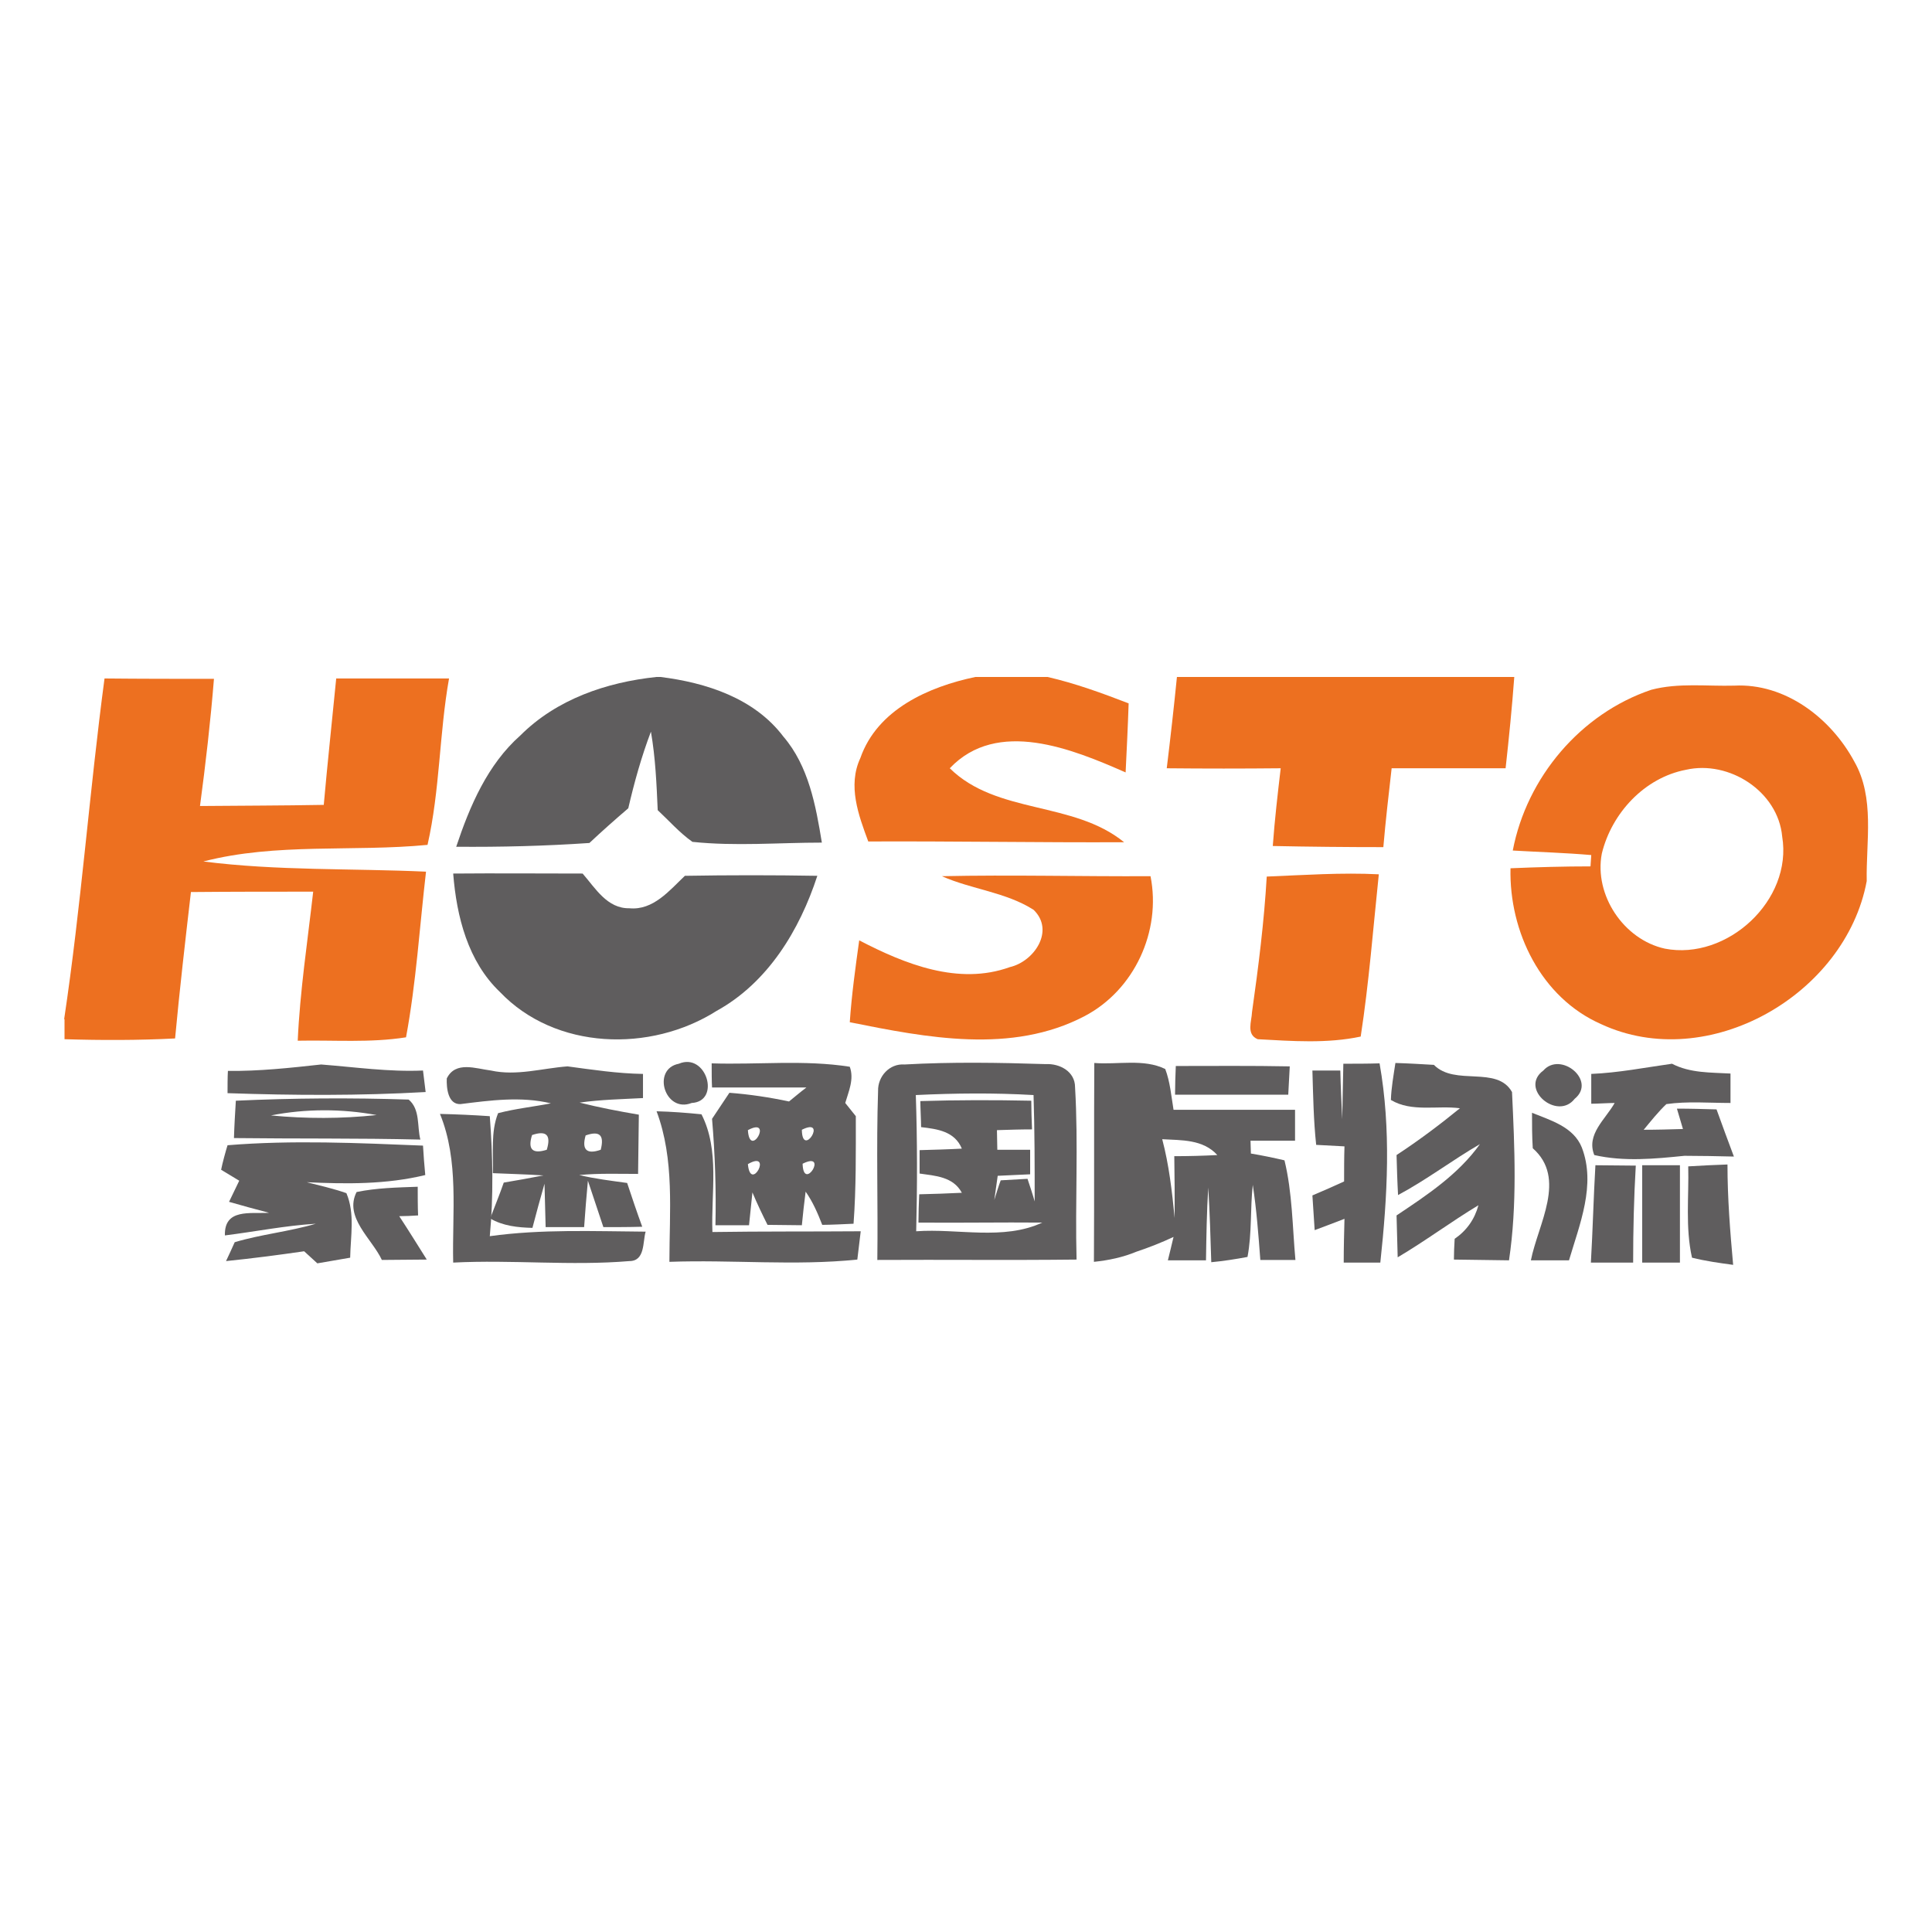 <?xml version="1.0" encoding="utf-8"?>
<!-- Generator: Adobe Illustrator 21.1.0, SVG Export Plug-In . SVG Version: 6.00 Build 0)  -->
<svg version="1.1" id="Слой_1" xmlns="http://www.w3.org/2000/svg" xmlns:xlink="http://www.w3.org/1999/xlink" x="0px" y="0px"
	 viewBox="0 0 512 512" style="enable-background:new 0 0 512 512;" xml:space="preserve">
<style type="text/css">
	.st0{fill:#FFFFFF;}
	.st1{fill:#5F5D5E;}
	.st2{fill:#ED7020;}
</style>
<rect class="st0" width="512" height="512"/>
<g id="_x23_5f5d5eff">
	<path class="st1" d="M174,179.4h1c12.1,1.5,24.9,5.6,32.6,15.8c6.7,7.8,8.6,18.3,10.2,28.1c-11.4,0-22.9,1-34.3-0.2
		c-3.4-2.4-6.2-5.6-9.2-8.4c-0.3-6.9-0.6-13.9-1.8-20.8c-2.5,6.6-4.4,13.4-6,20.3c-3.5,3-7,6.1-10.3,9.2c-11.7,0.8-23.5,1.1-35.3,1
		c3.6-10.8,8.3-21.8,17-29.5C147.5,185.3,160.7,180.8,174,179.4z"/>
	<path class="st1" d="M120.1,231.5c11.5-0.1,22.9,0,34.3,0c3.4,3.9,6.5,9.3,12.4,9.2c6.3,0.6,10.6-4.7,14.7-8.6
		c11.7-0.2,23.4-0.2,35.1,0c-4.7,14.4-13.1,28.3-26.7,35.8c-17.5,11.1-42.7,10.4-57.4-5C124,254.8,121,242.9,120.1,231.5z"/>
	<path class="st1" d="M179.9,281.9c7.3-3.1,11.2,10,3.4,10.4C176.2,295.1,172.6,283.3,179.9,281.9z"/>
	<path class="st1" d="M60.4,283.8c8.3,0.1,16.5-0.8,24.7-1.7c9,0.7,18,2,27,1.6c0.2,1.4,0.5,4.3,0.7,5.7c-17.5,1-35,0.9-52.5,0.3
		C60.3,288.2,60.3,285.2,60.4,283.8z"/>
	<path class="st1" d="M118.4,285.8c2.3-4.7,7.7-2.6,11.7-2.1c6.8,1.5,13.6-0.6,20.3-1.1c6.7,0.9,13.3,1.9,20,2c0,1.6,0,4.8,0,6.4
		c-5.6,0.3-11.2,0.4-16.8,1.2c5.2,1.3,10.4,2.3,15.7,3.2c-0.1,5.2-0.1,10.5-0.2,15.7c-5.2,0-10.4-0.2-15.6,0.3
		c4.2,1,8.4,1.5,12.7,2.1c1.3,3.9,2.6,7.8,4,11.6c-3.4,0.1-6.9,0.1-10.3,0.1c-1.4-4.1-2.7-8.2-4.1-12.3c-0.4,4.1-0.7,8.2-1,12.3
		c-3.4,0-6.8,0-10.2,0c-0.1-3.9-0.2-7.7-0.3-11.5c-1.1,3.9-2.2,7.8-3.2,11.7c-3.9-0.1-7.8-0.5-11.2-2.5c1.2-3.2,2.5-6.3,3.6-9.5
		c3.5-0.6,7-1.2,10.5-1.9c-4.5-0.3-9-0.4-13.4-0.6c0.2-5.3-0.6-10.9,1.4-15.9c4.6-1.2,9.4-1.7,14-2.6c-7.9-1.9-16-0.8-24,0.2
		C118.7,292.7,118.3,288.3,118.4,285.8 M141,300.8c-1.2,3.8,0.1,5.1,3.9,3.9C146.1,300.8,144.8,299.5,141,300.8 M155.2,300.9
		c-1.1,3.8,0.3,5.1,4,3.8C160.2,300.8,158.9,299.6,155.2,300.9z"/>
	<path class="st1" d="M188.6,281.8c12.2,0.4,24.5-1,36.6,0.9c1.2,3.3-0.3,6.5-1.2,9.6c0.7,0.9,2.1,2.6,2.8,3.5
		c0,9.5,0.1,19-0.6,28.5c-2.1,0.1-6.3,0.3-8.3,0.3c-1.2-3.1-2.5-6.1-4.4-8.8c-0.3,2.2-0.8,6.7-1,8.9c-3,0-6.1-0.1-9.1-0.1
		c-1.4-2.8-2.8-5.7-4-8.6c-0.2,2.2-0.7,6.5-0.9,8.7c-2.2,0-6.7,0-8.9,0c0.2-9.4-0.1-18.8-0.9-28.2c1.1-1.7,3.5-5.2,4.6-6.9
		c5.3,0.4,10.6,1.2,15.8,2.3c1.5-1.2,3-2.5,4.6-3.7c-8.3,0-16.7,0-25,0C188.6,286.7,188.6,283.5,188.6,281.8 M198.2,299.5
		C198.7,307.4,205.1,295.8,198.2,299.5 M212.5,299.4C212.6,307.2,219.5,295.9,212.5,299.4 M198.2,308.5
		C198.9,316.3,205,304.6,198.2,308.5 M212.7,308.4C212.9,316.1,219.7,304.9,212.7,308.4z"/>
	<path class="st1" d="M232.7,289.1c-0.1-3.8,3-7.3,7-7c12.5-0.7,25-0.5,37.4-0.1c3.8-0.2,7.8,2,7.8,6.1c0.9,15.2,0,30.5,0.4,45.7
		c-17.6,0.2-35.2,0-52.8,0.1C232.7,319,232.2,304.1,232.7,289.1 M242.7,290.2c0.4,12,0.4,24.1,0.1,36.1c11-0.8,23.1,2.5,33.4-2.3
		c-10.9-0.1-21.9,0.1-32.8,0c0-1.9,0.1-5.7,0.2-7.5c3.8-0.1,7.5-0.2,11.3-0.4c-2.3-4.3-7.1-4.5-11.2-5.1c0-1.6,0-4.7,0-6.2
		c3.7-0.1,7.5-0.2,11.2-0.4c-1.9-4.6-6.5-5.2-10.8-5.7c0-1.7-0.2-5.2-0.2-6.9c9.8-0.3,19.6-0.3,29.4-0.1c0,1.9,0.1,5.7,0.2,7.6
		c-3.1,0-6.2,0.1-9.3,0.2c0,1.3,0.1,3.9,0.1,5.2c2.9,0,5.8,0,8.7,0c0,1.6,0,4.8,0,6.5c-2.9,0.1-5.7,0.3-8.6,0.4
		c-0.2,1.6-0.7,4.8-0.9,6.4c0.4-1.3,1.2-3.9,1.7-5.2c1.8-0.1,5.3-0.3,7.1-0.4c0.5,1.5,1.5,4.5,1.9,6c0-9.4,0-18.8-0.3-28.2
		C263.5,289.6,253.1,289.7,242.7,290.2z"/>
	<path class="st1" d="M289.9,334.4c0.1-17.6,0-35.1,0.1-52.7c6.2,0.5,13.1-1.2,18.8,1.6c1.3,3.4,1.6,7.2,2.2,10.8
		c10.7,0,21.5,0,32.2,0c0,2,0,6.1,0,8.2c-3.9,0-7.9,0-11.8,0c0,0.9,0.1,2.6,0.1,3.4c3,0.5,5.9,1.1,8.9,1.8
		c2.1,8.6,2.1,17.6,2.9,26.4c-2.3,0-7,0-9.3,0c-0.5-6.7-1-13.3-2-19.9c-0.7,6.3-0.2,12.8-1.4,19.1c-3.2,0.6-6.4,1.1-9.6,1.4
		c-0.2-6.6-0.4-13.2-0.8-19.8c-0.4,6.4-0.5,12.9-0.6,19.3c-3.4,0-6.7,0-10.1,0c0.4-1.5,1.1-4.6,1.5-6.2c-3.2,1.5-6.5,2.8-9.8,3.9
		C297.6,333.2,293.8,334,289.9,334.4 M308,301.9c1.8,6.8,2.6,13.8,3.3,20.9c0-5.5,0-10.9-0.1-16.4c3.8,0,7.6-0.1,11.4-0.3
		C318.8,301.9,313.1,302.2,308,301.9z"/>
	<path class="st1" d="M311.6,282.5c10.1,0,20.1-0.1,30.2,0.1c-0.1,2.5-0.3,5-0.4,7.5c-10,0-20,0-30,0
		C311.4,288.2,311.5,284.4,311.6,282.5z"/>
	<path class="st1" d="M356,281.9c3.2,0,6.4,0,9.6-0.1c3.1,17.5,2.1,35.2,0.2,52.8c-3.2,0-6.5,0-9.7,0c0-3.9,0.1-7.7,0.2-11.6
		c-2.6,1-5.2,2-7.9,3c-0.2-3.1-0.4-6.1-0.6-9.2c2.8-1.2,5.6-2.4,8.4-3.7c0-3.1,0-6.2,0.1-9.3c-1.9-0.1-5.6-0.3-7.5-0.4
		c-0.7-6.5-0.8-13.1-1-19.7c1.8,0,5.5,0,7.4,0c0.1,4.3,0.3,8.6,0.5,12.9C355.8,291.7,355.9,286.8,356,281.9z"/>
	<path class="st1" d="M369.8,281.7c3.4,0.1,6.8,0.3,10.2,0.5c5.6,5.7,16.7,0.1,20.7,7.2c0.7,14.8,1.4,29.9-0.8,44.6
		c-4.9-0.1-9.7-0.1-14.6-0.2c0-1.4,0.1-4.1,0.2-5.5c3.2-2.2,5.3-5.2,6.3-8.9c-7.3,4.4-14.1,9.5-21.4,13.8c-0.1-3.7-0.2-7.4-0.3-11.1
		c8.1-5.4,16.4-10.9,22.1-18.9c-7.4,4.3-14.2,9.5-21.7,13.5c-0.2-3.5-0.3-7.1-0.4-10.6c5.8-3.8,11.4-8,16.8-12.4
		c-6-0.8-12.8,1.1-18.3-2.2C368.7,288.3,369.3,285,369.8,281.7z"/>
	<path class="st1" d="M409,283.7c4.6-5.2,14.2,2.7,8.3,7.5C412.7,297.1,402.5,288.5,409,283.7z"/>
	<path class="st1" d="M421.7,284.6c7.2-0.3,14.3-1.7,21.4-2.7c4.8,2.5,10.2,2.3,15.5,2.6c0,2,0,5.9,0,7.8c-5.7,0-11.4-0.5-17,0.3
		c-2.2,2.1-4.1,4.5-6,6.8c3.5,0,7-0.1,10.4-0.2c-0.4-1.4-1.2-4-1.6-5.4c3.5,0,7,0.1,10.5,0.2c1.5,4.1,3,8.3,4.6,12.5
		c-4.4-0.1-8.8-0.2-13.1-0.2c-7.9,0.8-16,1.6-23.9-0.2c-2.2-5.5,3-9.5,5.4-13.8c-1.5,0-4.6,0.2-6.2,0.2
		C421.7,290.5,421.7,286.5,421.7,284.6z"/>
	<path class="st1" d="M62.5,291.7c15.2-0.7,30.5-0.8,45.8-0.3c3.1,2.6,2.2,7.1,3.1,10.6c-16.5-0.4-33-0.2-49.4-0.4
		C62.1,298.3,62.3,295,62.5,291.7 M71.8,295.6c9.3,0.9,18.7,0.9,28-0.1C90.6,293.8,81,293.8,71.8,295.6z"/>
	<path class="st1" d="M116.6,295.2c4.4,0.1,8.8,0.3,13.2,0.6c0.8,10.6,1,21.2,0,31.8c13.7-1.9,27.5-1.3,41.3-1.2
		c-0.8,2.7-0.1,7.8-4.3,7.8c-15.5,1.3-31.1-0.4-46.7,0.4C119.8,321.3,121.7,307.7,116.6,295.2z"/>
	<path class="st1" d="M174,294.5c4,0.1,7.9,0.4,11.9,0.8c4.9,9.6,2.5,20.9,2.9,31.2c13.1-0.2,26.2-0.1,39.3-0.2
		c-0.2,1.9-0.7,5.6-0.9,7.5c-16.6,1.7-33.2,0-49.8,0.6C177.4,321.1,178.8,307.3,174,294.5z"/>
	<path class="st1" d="M406,294.9c4.9,2,11,3.7,13.2,9.2c3.8,9.9-0.6,20.4-3.4,29.9c-3.4,0-6.8,0-10.1,0c1.9-9.6,9.6-21.7,0.5-29.7
		C406,301.2,406,298.1,406,294.9z"/>
	<path class="st1" d="M60.3,303.5c17.1-1.4,34.6-0.6,51.8,0.1c0.1,1.9,0.4,5.9,0.6,7.8c-10.3,2.5-20.9,2.4-31.4,1.9
		c3.5,0.9,7.1,1.7,10.5,2.9c2.3,5.4,1.1,11.4,1,17.1c-2.2,0.4-6.5,1.1-8.7,1.5c-0.9-0.8-2.6-2.4-3.5-3.2c-6.9,1-13.8,1.9-20.7,2.6
		c0.6-1.2,1.7-3.7,2.3-5c7-2.1,14.4-2.8,21.5-4.9c-8.1,0.5-16.1,2.1-24.1,3.1c-0.2-7.2,6.7-5.7,11.7-6c-3.5-0.9-7.1-1.9-10.6-2.9
		c0.7-1.4,2-4.2,2.7-5.6c-1.2-0.7-3.6-2.2-4.8-2.9C58.9,308.4,59.8,305.1,60.3,303.5z"/>
	<path class="st1" d="M447.4,309.1c3.5-0.2,7-0.4,10.4-0.5c0,8.9,0.7,17.7,1.5,26.6c-3.7-0.5-7.3-1-10.9-1.9
		C446.6,325.3,447.6,317.1,447.4,309.1z"/>
	<path class="st1" d="M422.8,308.8c2.7,0,8,0.1,10.7,0.1c-0.5,8.6-0.7,17.1-0.7,25.7c-3.7,0-7.5,0-11.2,0
		C422.1,326,422.3,317.4,422.8,308.8z"/>
	<path class="st1" d="M435.2,308.8c2.5,0,7.5,0,10,0c0,8.6,0,17.2,0,25.8c-2.5,0-7.5,0-10,0C435.2,326,435.2,317.4,435.2,308.8z"/>
	<path class="st1" d="M94.5,315.9c5.3-1.1,10.8-1.2,16.2-1.4c0,1.9,0,5.7,0.1,7.6c-1.2,0.1-3.7,0.2-5,0.2c2.5,3.8,4.9,7.7,7.3,11.5
		c-4,0-8,0.1-11.9,0.1C98.6,328.3,91.1,322.6,94.5,315.9z"/>
</g>
<g id="_x23_ed7020ff">
	<path class="st2" d="M258.5,179.4h19.1c7.4,1.7,14.5,4.3,21.5,7c-0.2,6.1-0.5,12.2-0.8,18.3c-14.1-6.2-34-14.4-46.6-1.1
		c12.5,12.3,32.7,8.6,46.2,19.6c-22.6,0.1-45.2-0.3-67.8-0.2c-2.6-7-5.5-14.8-2.1-22.1C232.5,188,246.1,182,258.5,179.4z"/>
	<path class="st2" d="M311.9,179.4h89.4c-0.6,8.1-1.4,16.1-2.3,24.2c-10.1,0-20.1,0-30.2,0c-0.8,7-1.6,13.9-2.2,20.9
		c-9.7,0-19.5-0.1-29.3-0.3c0.5-6.9,1.3-13.8,2.1-20.6c-10.1,0.1-20.1,0.1-30.2,0C310.2,195.4,311.1,187.4,311.9,179.4z"/>
	<path class="st2" d="M17,270.1c4.5-30,6.7-60.3,10.7-90.3c9.7,0.1,19.4,0.1,29,0.1c-0.9,11.2-2.2,22.5-3.7,33.7
		c10.9-0.1,21.8-0.1,32.8-0.3c1-11.2,2.2-22.3,3.3-33.5c10,0,19.9,0,29.9,0c-2.6,14.6-2.4,29.6-5.7,44.1
		c-19.7,1.9-40.1-0.6-59.4,4.4c19.6,2.5,39.3,1.8,59,2.7c-1.7,14.6-2.6,29.4-5.3,43.9c-9.5,1.5-19.1,0.7-28.7,0.9
		c0.6-13.2,2.6-26.3,4.1-39.5c-10.8,0-21.6,0-32.4,0.1c-1.5,12.9-3,25.9-4.2,38.8c-9.7,0.5-19.5,0.5-29.3,0.2V270.1z"/>
	<path class="st2" d="M437.6,182.8c7.2-1.9,14.7-0.9,22-1.1c13.5-0.7,25.6,8.6,31.8,20.1c5.5,9.6,3.1,21.2,3.3,31.7
		c-5.6,30.1-42,51.1-70.4,37.9c-15.9-7-24.4-24.5-24-41.3c7.1-0.3,14.2-0.5,21.2-0.5l0.2-3c-6.9-0.6-13.9-0.8-20.8-1.2
		C404.6,206,418.9,189.1,437.6,182.8 M446.8,204c-11,2.1-19.7,11.5-22.3,22.2c-2.1,11,5.8,22.8,16.7,25.2
		c16.5,3.2,33.9-12.8,31.1-29.7C471.2,209.7,458.2,201.4,446.8,204z"/>
	<path class="st2" d="M249.6,232.2c18.4-0.4,36.9,0.1,55.3,0c2.9,14.6-4.3,30.2-17.5,37.1c-19.3,10.1-41.8,5.7-62.2,1.6
		c0.5-7.3,1.5-14.5,2.5-21.7c12.1,6.3,26.3,12,39.9,7.1c6.5-1.5,12-9.7,6.3-15.2C266.5,236.4,257.5,235.7,249.6,232.2z"/>
	<path class="st2" d="M335.7,232.3c9.9-0.4,19.8-1.1,29.7-0.6c-1.5,14.3-2.6,28.7-4.8,43c-8.9,1.9-18.2,1.2-27.3,0.7
		c-3.1-1.3-1.6-4.7-1.5-7.2C333.5,256.2,335,244.3,335.7,232.3z"/>
</g>
</svg>
